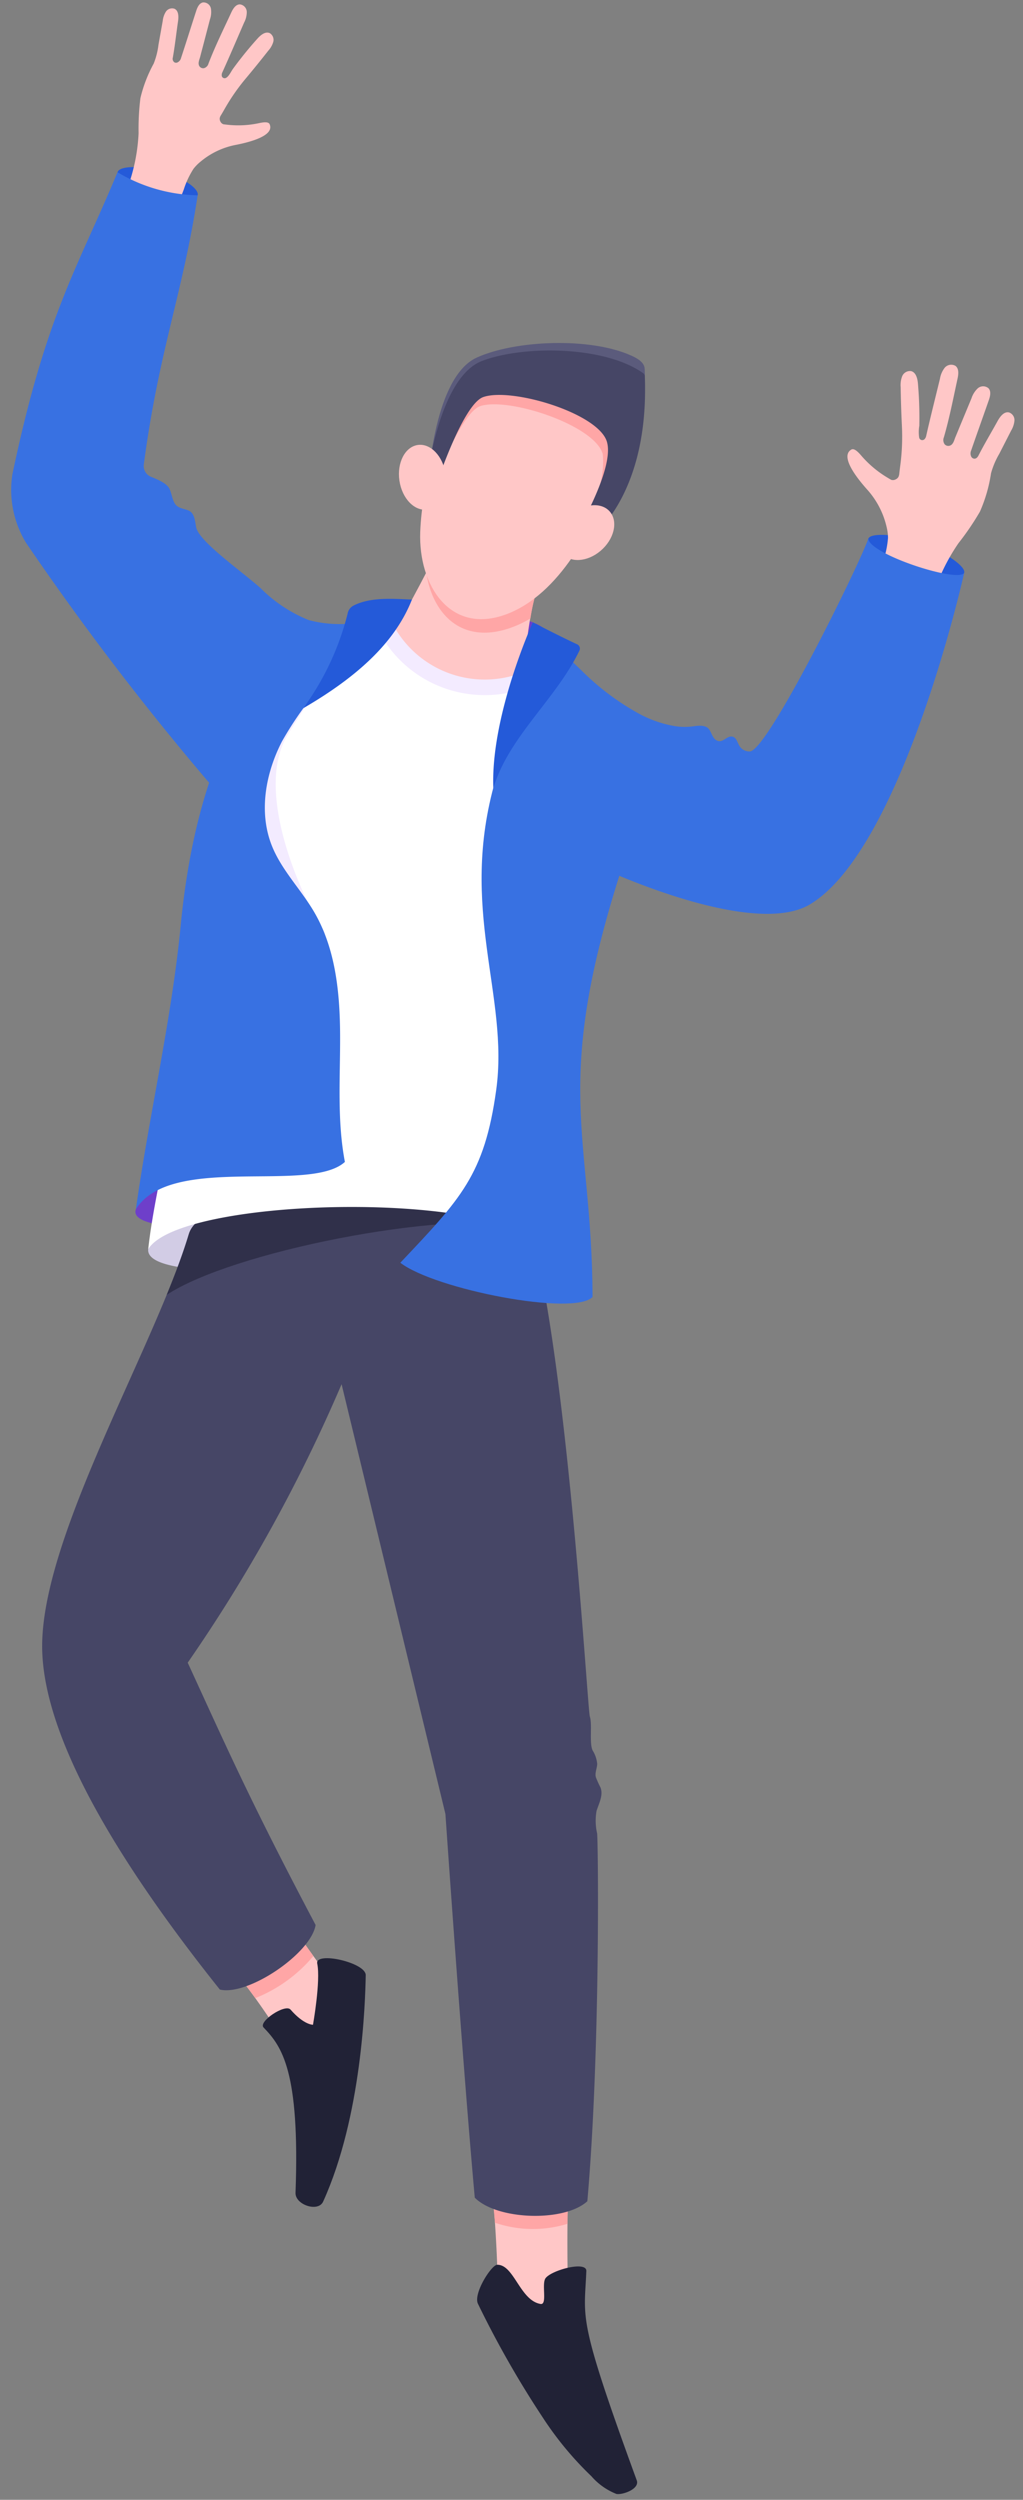 <svg xmlns="http://www.w3.org/2000/svg" width="96.465" height="235.705" viewBox="0 0 96.465 235.705">
  <rect x="0" y="0" width="96.465" height="235.705" fill="#808080" stroke="none"/>
  <g id="Group_14082" data-name="Group 14082" transform="matrix(0.999, -0.035, 0.035, 0.999, -1.435, 0.946)">
    <path id="Path_5664" data-name="Path 5664" d="M2939.035,1289.968c.257-.588,2.9-.336,5.048.6s4.123,2.374,3.866,2.962-2.648.106-4.8-.833S2938.778,1290.556,2939.035,1289.968Z" transform="translate(-2857.484 -1237.221)" fill="#245ad9"/>
    <path id="Path_5665" data-name="Path 5665" d="M2933.342,1231.067a7.932,7.932,0,0,1,1.714,3.608,4.486,4.486,0,0,1,.094,1.021,8.894,8.894,0,0,1-.562,2.25c-.245.742-.488,1.483-.762,2.215-.141.376-1.861,4.444-1.9,4.424a24.876,24.876,0,0,0,5.226,2.5c.044.011,1.878-5.4,2.071-5.889a18.682,18.682,0,0,1,2.554-4.772,25.384,25.384,0,0,0,2.125-2.9,14.1,14.1,0,0,0,1.173-3.581,7.692,7.692,0,0,1,.845-1.812l1.189-2.139a2.219,2.219,0,0,0,.347-.931.762.762,0,0,0-.482-.792c-.462-.127-.851.348-1.1.76-.636,1.066-1.32,2.115-1.923,3.2-.092.165-.244.325-.452.276a.361.361,0,0,1-.222-.168.69.69,0,0,1,0-.608c.6-1.564,1.224-3.121,1.83-4.683.142-.365.267-.817.015-1.118a.772.772,0,0,0-1.021-.031,2.254,2.254,0,0,0-.624.922l-1.1,2.411c-.179.392-.355.785-.535,1.176-.131.284-.221.7-.561.8a.46.46,0,0,1-.481-.146.677.677,0,0,1-.051-.664c.589-1.789,1.015-3.654,1.481-5.48.106-.416.182-.933-.147-1.209a.8.8,0,0,0-1.031.142,2.306,2.306,0,0,0-.482,1.025c-.5,1.782-1.018,3.564-1.489,5.351a.582.582,0,0,1-.12.237.3.3,0,0,1-.54-.1,3.47,3.47,0,0,1,.049-1.126q.037-.663.05-1.327.027-1.328-.039-2.655c-.023-.486-.149-1.089-.621-1.208a.8.8,0,0,0-.844.464,2.306,2.306,0,0,0-.176,1.015q-.034,1.821-.011,3.643a20.813,20.813,0,0,1-.288,3.768c-.038.223-.076.459-.114.721a.86.86,0,0,1-.1.335.573.573,0,0,1-.269.217.545.545,0,0,1-.4.029c-.04-.015-.25-.15-.526-.333a10.074,10.074,0,0,1-2.254-2.081c-.267-.33-.621-.719-.894-.576C2930.908,1227.822,2932.28,1229.791,2933.342,1231.067Z" transform="translate(-2851.741 -1182.952)" fill="#ffc7c7"/>
    <path id="Path_5666" data-name="Path 5666" d="M2816.309,1291.051c-.99,2.55-10.124,19.55-11.854,19.67a1.093,1.093,0,0,1-.987-.564c-.179-.317-.246-.765-.591-.878-.564-.183-.962.653-1.556.28-.364-.228-.424-.713-.648-1.048-.32-.479-1.051-.385-1.541-.34a5.91,5.91,0,0,1-1.651-.078,10.873,10.873,0,0,1-3.336-1.276,24.1,24.1,0,0,1-5.31-4.282c-.109-.111-1.844-1.907-1.822-1.932-2.1,2.439-6.527,3.475-6.484,6.708a22.024,22.024,0,0,0,2.864,9.983c.632,1.178,19.612,11.669,26.2,8.045,7.754-4.267,13.983-24.514,15.634-30.724C2824.5,1295.5,2816.321,1292.506,2816.309,1291.051Z" transform="translate(-2734.758 -1238.304)" fill="#3871e2"/>
    <path id="Path_5667" data-name="Path 5667" d="M2623.074,1541.981a13.509,13.509,0,0,1,1.364-2.544s19.33-2.828,19.714-2.85,11.4,3.719,11.4,3.719l1.33,2.739S2621.442,1546.059,2623.074,1541.981Z" transform="translate(-2612.789 -1428.438)" fill="#6e3fca"/>
    <path id="Path_5668" data-name="Path 5668" d="M2627.8,1558.189a6.1,6.1,0,0,1,1.363-2.565s20.51-3,20.917-3.024,12.1,3.946,12.1,3.946l1.411,2.906S2627.168,1562.806,2627.8,1558.189Z" transform="translate(-2616.486 -1440.837)" fill="#d2cce5"/>
    <path id="Path_5669" data-name="Path 5669" d="M2638.188,1127.93c.184-.579-1.221-1.709-3.335-2.38s-3.962-.639-4.145-.06,1.366,1.486,3.48,2.156S2638,1128.508,2638.188,1127.93Z" transform="translate(-2618.731 -1109.759)" fill="#245ad9"/>
    <path id="Path_5670" data-name="Path 5670" d="M2638.03,1070.821a7.321,7.321,0,0,0-3.389,1.467,4.07,4.07,0,0,0-.687.653,8.2,8.2,0,0,0-.979,1.908c-.281.665-.563,1.329-.818,2-.132.348-1.411,4.225-1.374,4.232a23.012,23.012,0,0,1-5.159-1.442c-.038-.019,1.98-4.9,2.145-5.358a17.291,17.291,0,0,0,1.129-4.874,23.4,23.4,0,0,1,.289-3.313,13.045,13.045,0,0,1,1.365-3.206,7.1,7.1,0,0,0,.516-1.775l.475-2.212a2.053,2.053,0,0,1,.325-.859.7.7,0,0,1,.818-.258c.4.193.38.76.3,1.2-.207,1.129-.37,2.274-.609,3.395a.4.4,0,0,0,.147.467.333.333,0,0,0,.256.018.638.638,0,0,0,.372-.421c.536-1.452,1.049-2.916,1.578-4.372.124-.34.311-.731.67-.787a.714.714,0,0,1,.729.6,2.094,2.094,0,0,1-.127,1.021l-.7,2.345c-.114.381-.231.762-.344,1.144-.082.276-.273.622-.1.9a.425.425,0,0,0,.424.191.626.626,0,0,0,.44-.43c.679-1.6,1.519-3.16,2.306-4.714.179-.355.442-.76.839-.752a.735.735,0,0,1,.631.727,2.13,2.13,0,0,1-.288,1.007c-.736,1.544-1.462,3.1-2.222,4.629a.535.535,0,0,0-.061.237.277.277,0,0,0,.434.263c.259-.147.471-.583.652-.813q.378-.484.773-.953.789-.94,1.643-1.823c.313-.324.767-.667,1.168-.462a.738.738,0,0,1,.3.836,2.133,2.133,0,0,1-.5.813q-1.085,1.288-2.21,2.541a19.238,19.238,0,0,0-2.094,2.8c-.109.178-.227.366-.36.571a.8.8,0,0,0-.138.292.536.536,0,0,0,.055.315.5.5,0,0,0,.257.261c.037.014.266.048.569.089a9.31,9.31,0,0,0,2.835-.075c.386-.067.869-.122.972.143C2641.7,1070.046,2639.546,1070.58,2638.03,1070.821Z" transform="translate(-2614.805 -1057.28)" fill="#ffc7c7"/>
    <path id="Path_5671" data-name="Path 5671" d="M2611.958,1178.781a20.835,20.835,0,0,1-7.631,6.192c-1.128.572-2.309,1.316-3.488,1.773a264.38,264.38,0,0,1-17.994-25.13,9.6,9.6,0,0,1-1.058-6.482c3.722-15.09,6.862-19.273,10.909-28.141a15.313,15.313,0,0,0,7.48,2.44c-1.748,9.312-4.138,14.371-5.965,25.194a1.1,1.1,0,0,0,.633,1.184c.691.311,1.482.679,1.712,1.207.207.471.235,1.252.612,1.6.322.3.733.315,1.127.508.538.265.554.99.642,1.584.2,1.339,4.015,4.2,5.864,5.951a13.551,13.551,0,0,0,4.438,3.178,11.215,11.215,0,0,0,5.224.316A12.825,12.825,0,0,1,2611.958,1178.781Z" transform="translate(-2580.72 -1111.264)" fill="#3871e2"/>
    <path id="Path_5672" data-name="Path 5672" d="M2778.761,1389.9v-.042" transform="translate(-2733.389 -1314.812)" fill="none"/>
    <path id="Path_5673" data-name="Path 5673" d="M2763.048,1967.413a28.782,28.782,0,0,1-6.638-.4,133.349,133.349,0,0,0-.6-17.584l7.926,1.5Q2763.05,1959.156,2763.048,1967.413Z" transform="translate(-2715.617 -1748.13)" fill="#ffc7c7"/>
    <path id="Path_5674" data-name="Path 5674" d="M2756.406,1958.4a11.092,11.092,0,0,0,6.833.34c.1-1.795.347-6.01.5-7.8l-7.926-1.5C2756.014,1951.459,2756.3,1956.365,2756.406,1958.4Z" transform="translate(-2715.617 -1748.13)" fill="#ffa6a6"/>
    <path id="Path_5675" data-name="Path 5675" d="M2660.821,1862.187a65.969,65.969,0,0,0-5.241,5.1,62.9,62.9,0,0,0-5.948-9.143,20.9,20.9,0,0,1,5.193-5Q2657.6,1857.808,2660.821,1862.187Z" transform="translate(-2633.397 -1673.564)" fill="#ffc7c7"/>
    <path id="Path_5676" data-name="Path 5676" d="M2657.949,1858.092q-1.626-2.435-3.123-4.952a20.9,20.9,0,0,0-5.193,5c.918,1.2,1.827,2.447,2.7,3.729A13.79,13.79,0,0,0,2657.949,1858.092Z" transform="translate(-2633.397 -1673.564)" fill="#ffa6a6"/>
    <g id="Group_14075" data-name="Group 14075" transform="translate(0 112.078)">
      <path id="Path_5677" data-name="Path 5677" d="M2629.387,1615.827c.067,1.139-.424,20.782-2.138,34.64-2.258,1.919-8.6,1.473-10.6-.71-.713-12.93-1.5-36.263-1.5-36.263l-8.369-40.86a148.894,148.894,0,0,1-15.427,25.743c3.21,7.673,5.363,13.128,11.191,25.15-.527,2.672-6.614,6.49-9.241,5.77-7.937-10.692-15.827-23.558-15.623-32.76.232-10.5,11.647-28.052,15.193-38.555,1.437-4.255,17.517-3.98,17.517-3.98s13.654.292,14.584,3.954c3.188,12.551,3.912,46.158,4.112,46.825.217.722-.158,2.53.154,3.216a2.835,2.835,0,0,1,.382,1.265c-.022.432-.274.858-.165,1.276a10.326,10.326,0,0,0,.4.971c.255.718-.192,1.476-.451,2.193A5.34,5.34,0,0,0,2629.387,1615.827Z" transform="translate(-2577.68 -1553.995)" fill="#464666"/>
    </g>
    <path id="Path_5678" data-name="Path 5678" d="M2669.364,1558.318c-.03-.124-.06-.246-.09-.366-.93-3.661-14.584-3.954-14.584-3.954s-16.081-.274-17.517,3.98c-.58,1.718-1.372,3.626-2.29,5.66C2641.082,1559.828,2660.95,1556.537,2669.364,1558.318Z" transform="translate(-2621.976 -1441.918)" fill="#30304a"/>
    <path id="Path_5679" data-name="Path 5679" d="M2777.889,1389.853c-.1.284-.182.574-.255.869" transform="translate(-2732.518 -1314.812)" fill="none"/>
    <path id="Path_5680" data-name="Path 5680" d="M2728.6,1311.852c3.442-1.37,15.064.727,16.658,2.41,1.116,1.178-.823,6.439-.823,6.439l-9.831,1.627S2728.314,1311.964,2728.6,1311.852Z" transform="translate(-2694.538 -1254.068)" fill="#6e3fca"/>
    <g id="Group_14076" data-name="Group 14076" transform="translate(33.752 50.518)">
      <path id="Path_5681" data-name="Path 5681" d="M2735.037,1281.744c-1.279,3.033-7.774,13.439-7.774,13.439l4.587,7.16,9.767-2.617s.747-10.334,2.485-13.821C2745.093,1283.916,2735.93,1279.626,2735.037,1281.744Z" transform="translate(-2727.263 -1281.171)" fill="#ffc7c7"/>
    </g>
    <g id="Group_14080" data-name="Group 14080" transform="translate(11.316 59.4)">
      <g id="Group_14079" data-name="Group 14079">
        <g id="Group_14077" data-name="Group 14077" transform="translate(0 0.889)">
          <path id="Path_5682" data-name="Path 5682" d="M2627.83,1381.535c3.055-4.711,31.988-4.5,37.1.85,1.192-12.375,4.886-49.763,4.886-49.763a37.849,37.849,0,0,0-4.777-3.6,9.779,9.779,0,0,1-12.18-4.532c-.558-.263-5.335,3-5.335,3l-4.014-.909S2629.547,1369.279,2627.83,1381.535Z" transform="translate(-2627.83 -1324.472)" fill="#fff"/>
        </g>
        <g id="Group_14078" data-name="Group 14078" transform="translate(24.018)">
          <path id="Path_5683" data-name="Path 5683" d="M2741.7,1327.093a11.275,11.275,0,0,1-7.327-5.446.742.742,0,0,1,1.284-.743,9.809,9.809,0,0,0,11.85,4.432.742.742,0,0,1,.49,1.4A11.447,11.447,0,0,1,2741.7,1327.093Z" transform="translate(-2734.277 -1320.534)" fill="#f3ebff"/>
        </g>
      </g>
      <path id="Path_5684" data-name="Path 5684" d="M2658.031,1358.712c.314-9.46,11.489-25.756,13.229-25.329A74.129,74.129,0,0,0,2666,1340.5c-3.486,5.468,1.342,16.2,2.7,18.273C2670.881,1362.085,2657.732,1367.713,2658.031,1358.712Z" transform="translate(-2651.213 -1330.478)" fill="#f3ebff"/>
    </g>
    <path id="Path_5685" data-name="Path 5685" d="M2732.959,1385.859c3.2,2.642,16.207,5.635,18.011,3.859.492-15.605-3.3-19.939,4.394-40.947,2.443-6.673-3.614-15.886-3.614-15.886l-2.708-5.556s-4.4,9.916-5.523,13.349c-3.933,12.042.6,20.341-.951,29.22C2741.179,1377.865,2738.856,1380.038,2732.959,1385.859Z" transform="translate(-2697.922 -1266.396)" fill="#3871e2"/>
    <path id="Path_5686" data-name="Path 5686" d="M2787.334,1323.937c-2.375,4.51-6.964,7.892-8.57,12.688-.033-6.853,4.27-15.51,4.27-15.51s2.645,1.481,4.108,2.218A.444.444,0,0,1,2787.334,1323.937Z" transform="translate(-2733.391 -1261.584)" fill="#245ad9"/>
    <path id="Path_5687" data-name="Path 5687" d="M2643.123,1376.969c-3.42,2.906-16.351-1.4-19.861,3.768,1.561-8.856,3.983-17.692,5.164-26.621,1.241-9.384,4.114-19.024,10.724-25.757l5.155,1.815a32.207,32.207,0,0,0-5.728,6.951c-1.663,2.967-2.443,6.607-1.292,9.808.843,2.345,2.618,4.226,3.792,6.426,1.879,3.52,2.134,7.671,2.012,11.66S2642.512,1373.025,2643.123,1376.969Z" transform="translate(-2612.977 -1267.194)" fill="#3871e2"/>
    <path id="Path_5688" data-name="Path 5688" d="M2711.094,1309.3c-1.619-.116-3.869-.414-5.535.379a1.056,1.056,0,0,0-.578.741,25.7,25.7,0,0,1-4.5,8.769C2706.161,1316.153,2709.49,1312.978,2711.094,1309.3Z" transform="translate(-2672.77 -1252.315)" fill="#245ad9"/>
    <path id="Path_5689" data-name="Path 5689" d="M2755.689,1282.245c-.32.758-.965,1.976-1.753,3.378.469,3.714,2.91,6.614,7.236,5.54a10.077,10.077,0,0,0,2.426-.966,17.09,17.09,0,0,1,1.156-3.791C2765.745,1284.417,2756.582,1280.128,2755.689,1282.245Z" transform="translate(-2714.166 -1231.041)" fill="#ffa6a6"/>
    <path id="Path_5690" data-name="Path 5690" d="M2669.675,1876.663c-.2-1.187,4.6.054,4.533,1.255-.139,2.605-.836,13.292-4.763,21.2-.5,1.014-2.656.211-2.575-.919.82-11.459-.8-13.842-2.466-15.69-.51-.567,2.116-2.192,2.6-1.6,1.223,1.508,2.068,1.506,2.068,1.506S2669.95,1878.322,2669.675,1876.663Z" transform="translate(-2644.784 -1691.407)" fill="#212236"/>
    <path id="Path_5691" data-name="Path 5691" d="M2756.408,2008.19c.62-.752,3.936-1.506,3.862-.534-.348,4.621-1.056,4.22,4.061,19.894.272.833-1.382,1.344-1.958,1.221a6.072,6.072,0,0,1-2.3-1.75,31.249,31.249,0,0,1-4.387-5.689,93.063,93.063,0,0,1-5.738-10.937c-.443-.964,1.39-3.636,1.946-3.624,1.582.036,2.021,3.432,3.945,3.838C2756.517,2010.752,2755.979,2008.711,2756.408,2008.19Z" transform="translate(-2711.026 -1792.531)" fill="#212236"/>
    <path id="Path_5692" data-name="Path 5692" d="M2756.224,1217.129s.874-9.581,4.927-11.281c3.6-1.508,10.772-1.615,14.681.358.534.27,1.133.664,1.134,1.261.023,10.32-4.427,14.428-4.427,14.428l-1.633-.181s3.366-6.13,2.528-8.578c-.914-2.669-9.143-4.839-11.779-3.832-1.88.719-4.106,8.227-4.106,8.227Z" transform="translate(-2715.938 -1171.452)" fill="#5b5b7c"/>
    <g id="Group_14081" data-name="Group 14081" transform="translate(39.298 36.647)">
      <path id="Path_5693" data-name="Path 5693" d="M2770.23,1229c2.8-6.865-6.1-10.634-11.312-8.878-4.67,1.575-6.72,8.988-7.046,13.579-.355,5.01,2.484,9.812,7.838,8.031C2764.81,1240.036,2768.252,1233.844,2770.23,1229Z" transform="translate(-2751.843 -1219.694)" fill="#ffc7c7"/>
    </g>
    <path id="Path_5694" data-name="Path 5694" d="M2761.538,1221.791c.983-1.914,2.225-3.929,3.213-4.2,2.718-.753,10.7,2.187,11.36,4.931a8.26,8.26,0,0,1-.432,3.11l1.676-.4a10.182,10.182,0,0,0,.225-6.017c-.935-3.071-7.947-6.2-11.957-4.948-2.489.776-3.915,4.5-5.034,7.319Z" transform="translate(-2719.318 -1178.625)" fill="#ffa6a6"/>
    <path id="Path_5695" data-name="Path 5695" d="M2755.579,1219.455s1.421-9.527,5.579-10.953c3.962-1.358,11.658-1.022,15.166,1.7a.377.377,0,0,1,.127.261c.059,10.939-5.269,14.734-5.269,14.734l-1.617-.289s3.767-5.892,3.094-8.391c-.734-2.724-8.8-5.438-11.5-4.609-1.924.592-4.646,7.935-4.646,7.935Z" transform="translate(-2715.438 -1173.779)" fill="#464666"/>
    <ellipse id="Ellipse_419" data-name="Ellipse 419" cx="2.199" cy="3.077" rx="2.199" ry="3.077" transform="translate(37.197 42.673) rotate(-6.307)" fill="#ffc7c7"/>
    <path id="Path_5696" data-name="Path 5696" d="M2813.4,1277.386c1.291-1.026,1.75-2.645,1.026-3.616s-2.359-.926-3.65.1-1.751,2.645-1.026,3.616S2812.113,1278.412,2813.4,1277.386Z" transform="translate(-2757.123 -1224.38)" fill="#ffc7c7"/>
  </g>
</svg>
